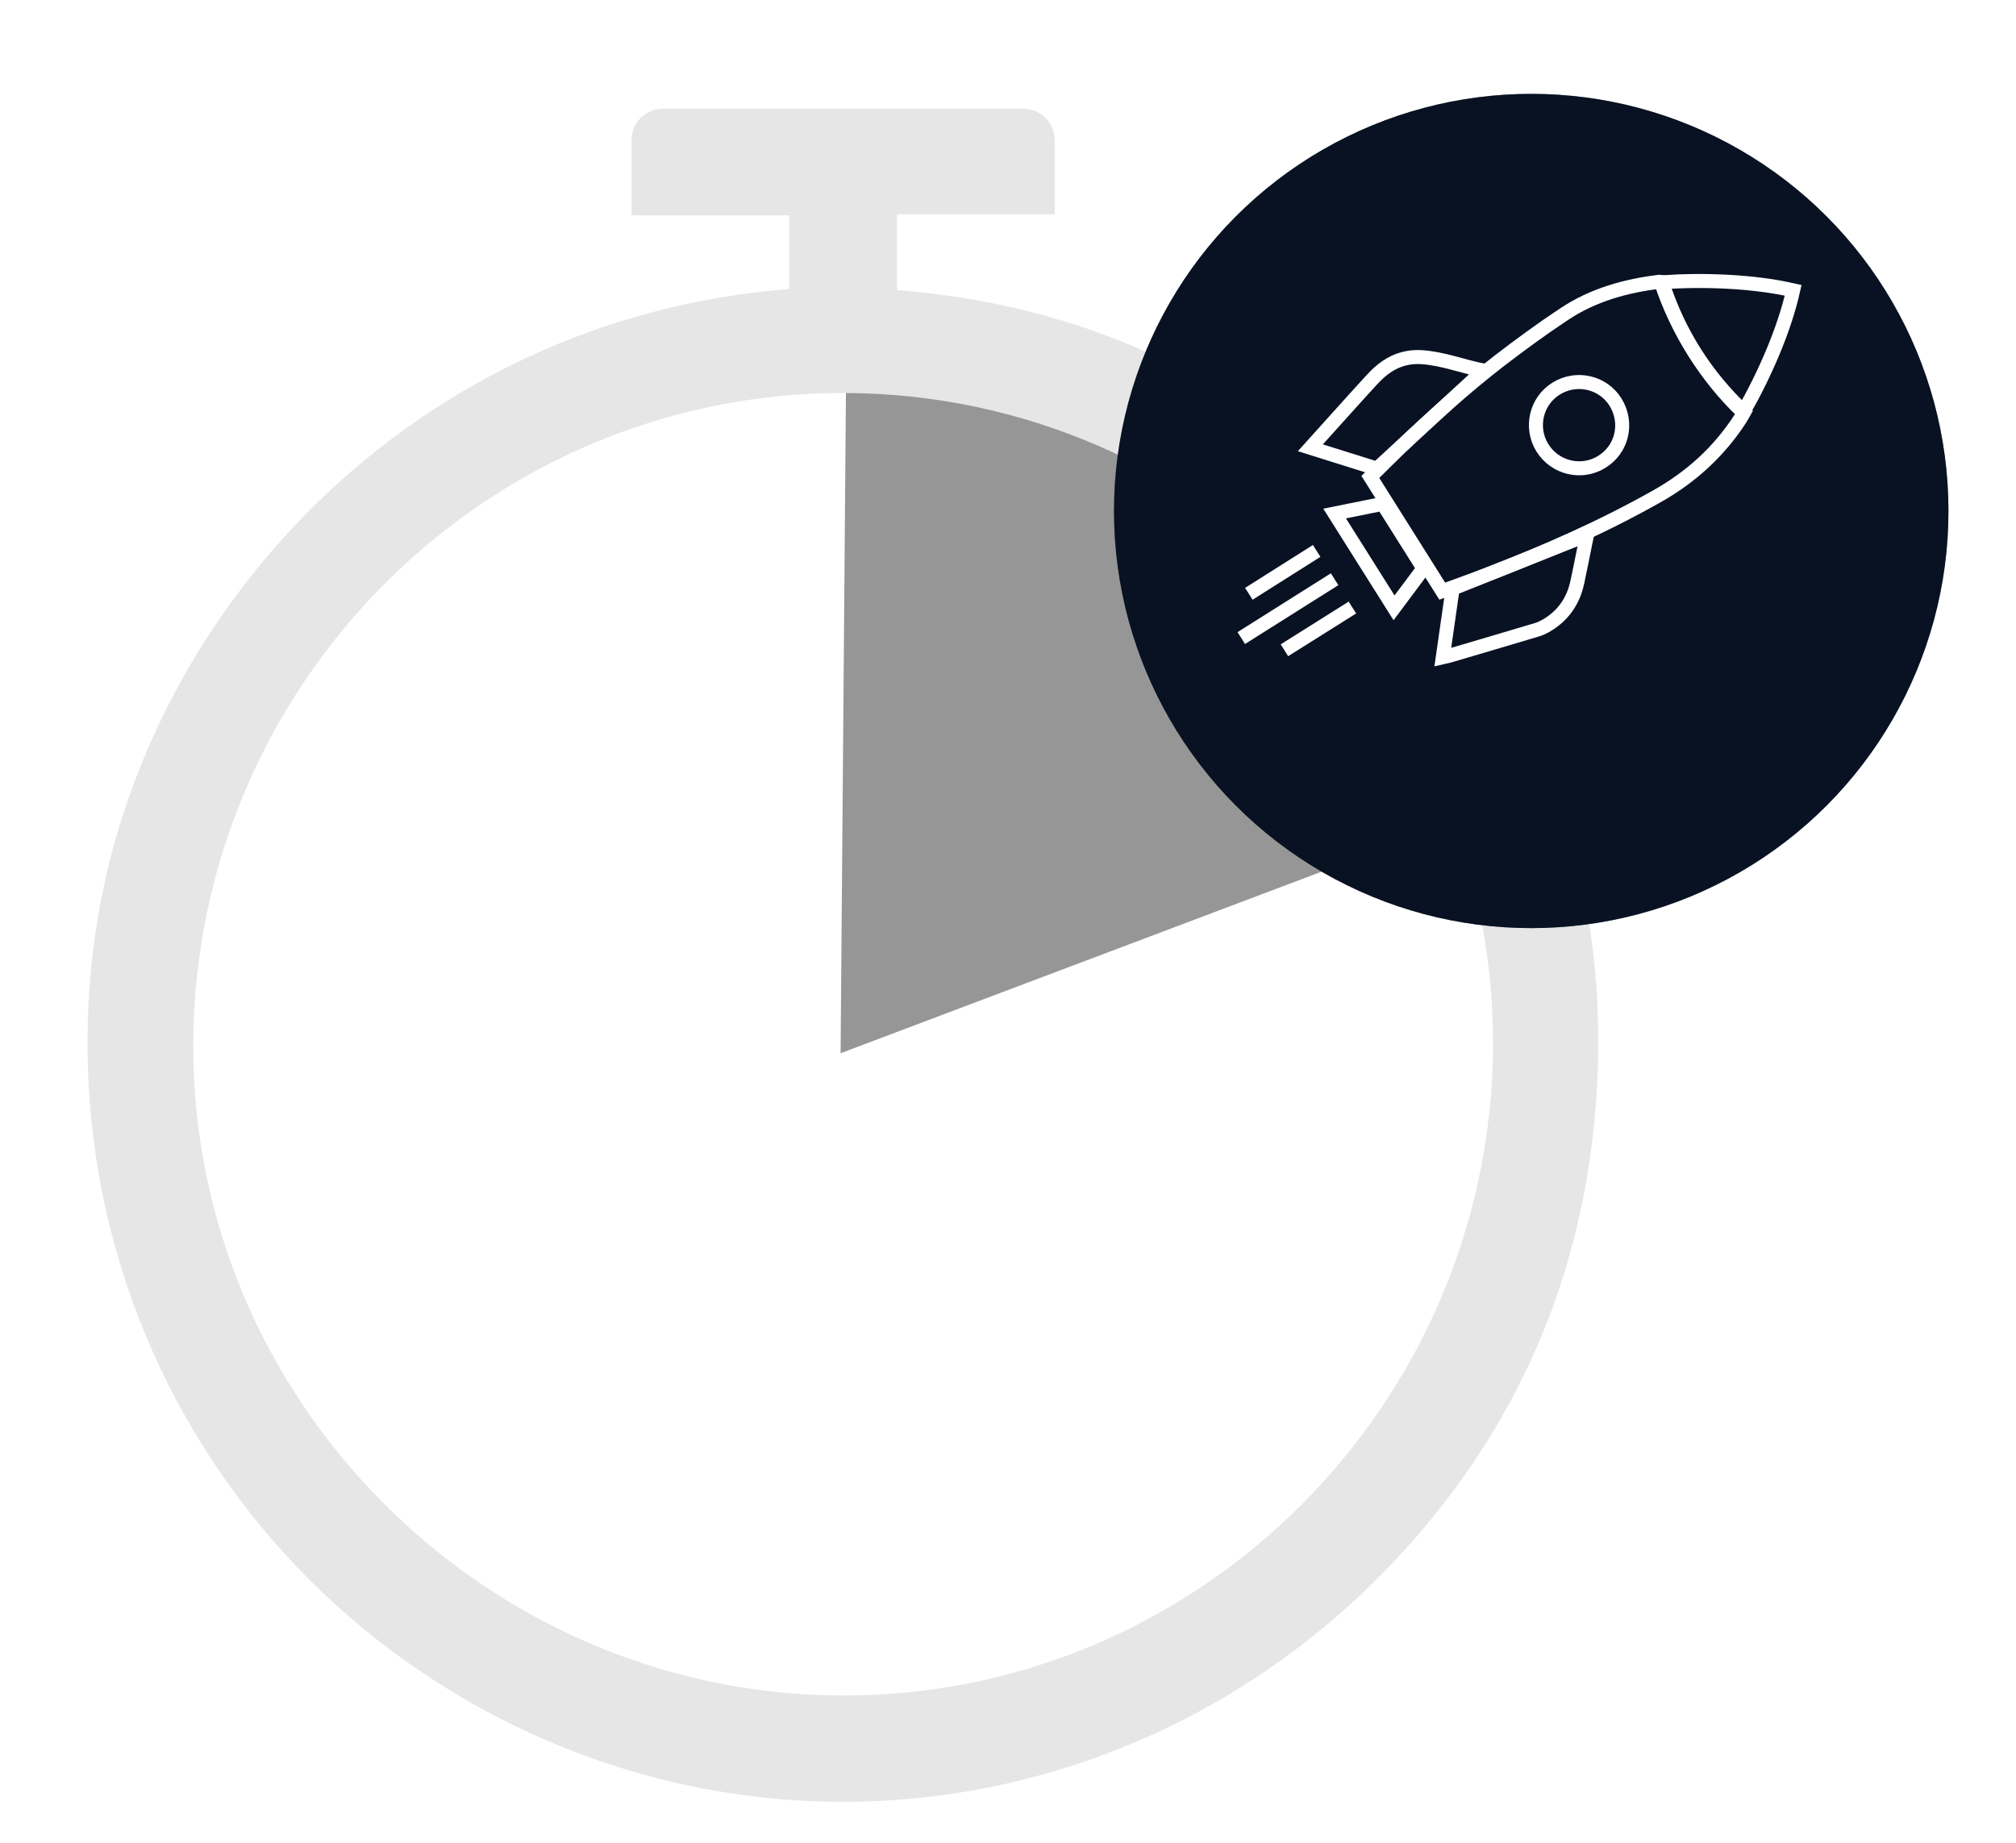 <?xml version="1.0" encoding="UTF-8"?>
<svg id="grau" xmlns="http://www.w3.org/2000/svg" xmlns:xlink="http://www.w3.org/1999/xlink" viewBox="0 0 143.85 131.51">
  <defs>
    <style>
      .cls-1 {
        filter: url(#drop-shadow-5);
      }

      .cls-2 {
        opacity: .5;
      }

      .cls-2, .cls-3 {
        fill: #091322;
      }

      .cls-2, .cls-3, .cls-4, .cls-5, .cls-6 {
        stroke-width: 0px;
      }

      .cls-7 {
        fill: none;
        stroke: #fff;
        stroke-miterlimit: 10;
      }

      .cls-4 {
        fill: #969696;
      }

      .cls-5 {
        fill: #fff;
      }

      .cls-6 {
        fill: #e6e6e6;
      }
    </style>
    <filter id="drop-shadow-5" filterUnits="userSpaceOnUse">
      <feOffset dx="1" dy="3"/>
      <feGaussianBlur result="blur" stdDeviation="3"/>
      <feFlood flood-color="#000" flood-opacity=".15"/>
      <feComposite in2="blur" operator="in"/>
      <feComposite in="SourceGraphic"/>
    </filter>
  </defs>
  <g>
    <path class="cls-5" d="M109.92,71.81c.12-27.54-22.48-50.33-50.05-50.47-27.73-.14-50.42,22.45-50.55,50.35-.13,27.58,22.54,50.38,50.17,50.48,27.65.09,50.3-22.53,50.42-50.36Z"/>
    <g>
      <polyline class="cls-4" points="59.98 75.17 108.45 56.87 91.48 33.66 60.39 24.45"/>
      <path class="cls-6" d="M75.26,10.01v5.28h-11.26v5.41c5.77.46,11.37,1.72,16.72,3.95,5.33,2.22,10.19,5.23,14.51,8.95,1.38-1.36,2.68-2.65,4.06-4.01-1.38-1.23-2.77-2.49-4.28-3.84,1.11-1.25,2.21-2.49,3.34-3.75.92-1.03,2.51-1.12,3.54-.2,3.38,3.02,6.75,6.03,10.16,9.08,1.03.92,1.12,2.51.2,3.54-1.12,1.26-2.23,2.49-3.35,3.75-1.3-1.15-2.53-2.25-3.64-3.24-1.45,1.43-2.86,2.83-4.36,4.31,10.04,11.98,14.55,25.96,12.76,41.78-1.32,11.6-6.07,21.73-14.04,30.26-16.33,17.46-41.53,22.24-62.79,11.94C15.92,113.08,3.77,90.95,6.67,67.63c2.96-23.75,22.72-44.91,49.64-47v-5.26h-11.25v-5.37c0-1.24,1-2.24,2.24-2.24h25.72c1.24,0,2.24,1,2.24,2.24ZM106.53,74.58c.11-25.39-20.72-46.4-46.14-46.53-25.57-.13-46.48,20.7-46.6,46.42-.12,25.42,20.78,46.45,46.26,46.54,25.49.09,46.37-20.77,46.49-46.43Z"/>
    </g>
  </g>
  <g>
    <g class="cls-1">
      <g>
        <circle class="cls-3" cx="108.26" cy="33.47" r="29.77"/>
        <circle class="cls-2" cx="108.26" cy="33.47" r="29.77"/>
      </g>
    </g>
    <g>
      <g>
        <path class="cls-7" d="M118.6,20.14c1.14,3.57,3.08,6.65,5.85,9.27-.08.14-.16.3-.26.46-1.52,2.35-3.51,4.17-5.96,5.55-3.86,2.18-7.9,3.96-12.03,5.55-1.08.42-2.18.81-3.29,1.22-1.71-2.72-3.41-5.41-5.13-8.15.72-.71,1.44-1.44,2.18-2.15,2.25-2.14,4.55-4.23,7.01-6.13,1.51-1.16,3.05-2.29,4.64-3.34,2.06-1.37,4.38-2.02,6.81-2.31.05,0,.11.01.18.02Z"/>
        <path class="cls-7" d="M103.65,42.01c3.22-1.29,6.38-2.55,9.59-3.83-.08.38-.16.75-.23,1.12-.15.75-.3,1.5-.46,2.24-.29,1.38-1.04,2.44-2.27,3.14-.2.11-.41.21-.63.27-2.08.62-4.16,1.24-6.24,1.85-.12.04-.25.05-.46.1.24-1.68.47-3.29.7-4.89Z"/>
        <path class="cls-7" d="M98.25,33.45c-1.54-.48-3.11-.97-4.75-1.49,1.5-1.66,2.93-3.27,4.38-4.85.32-.35.67-.68,1.06-.94.74-.51,1.6-.74,2.5-.68,1.51.1,2.92.66,4.41.96-2.54,2.34-5.03,4.64-7.6,7Z"/>
        <path class="cls-7" d="M127.95,20.72c-.64,2.87-2.09,6.13-3.57,8.71-2.61-2.48-4.73-5.85-5.85-9.28,2.96-.21,6.54-.09,9.42.57Z"/>
        <path class="cls-7" d="M98.66,35.95c.97,1.54,1.92,3.05,2.91,4.62-.68.91-1.38,1.84-2.1,2.81-1.42-2.26-2.81-4.46-4.24-6.73,1.17-.24,2.3-.46,3.43-.69Z"/>
        <path class="cls-7" d="M114.3,32.96c-1.44.9-3.35.45-4.25-1.01-.88-1.43-.45-3.32.98-4.21,1.45-.91,3.36-.47,4.25.97.9,1.48.48,3.34-.98,4.25Z"/>
      </g>
      <g>
        <line class="cls-7" x1="93.95" y1="39.32" x2="89.11" y2="42.38"/>
        <line class="cls-7" x1="96.5" y1="43.36" x2="91.65" y2="46.41"/>
        <line class="cls-7" x1="95.23" y1="41.34" x2="88.57" y2="45.54"/>
      </g>
    </g>
  </g>
</svg>
